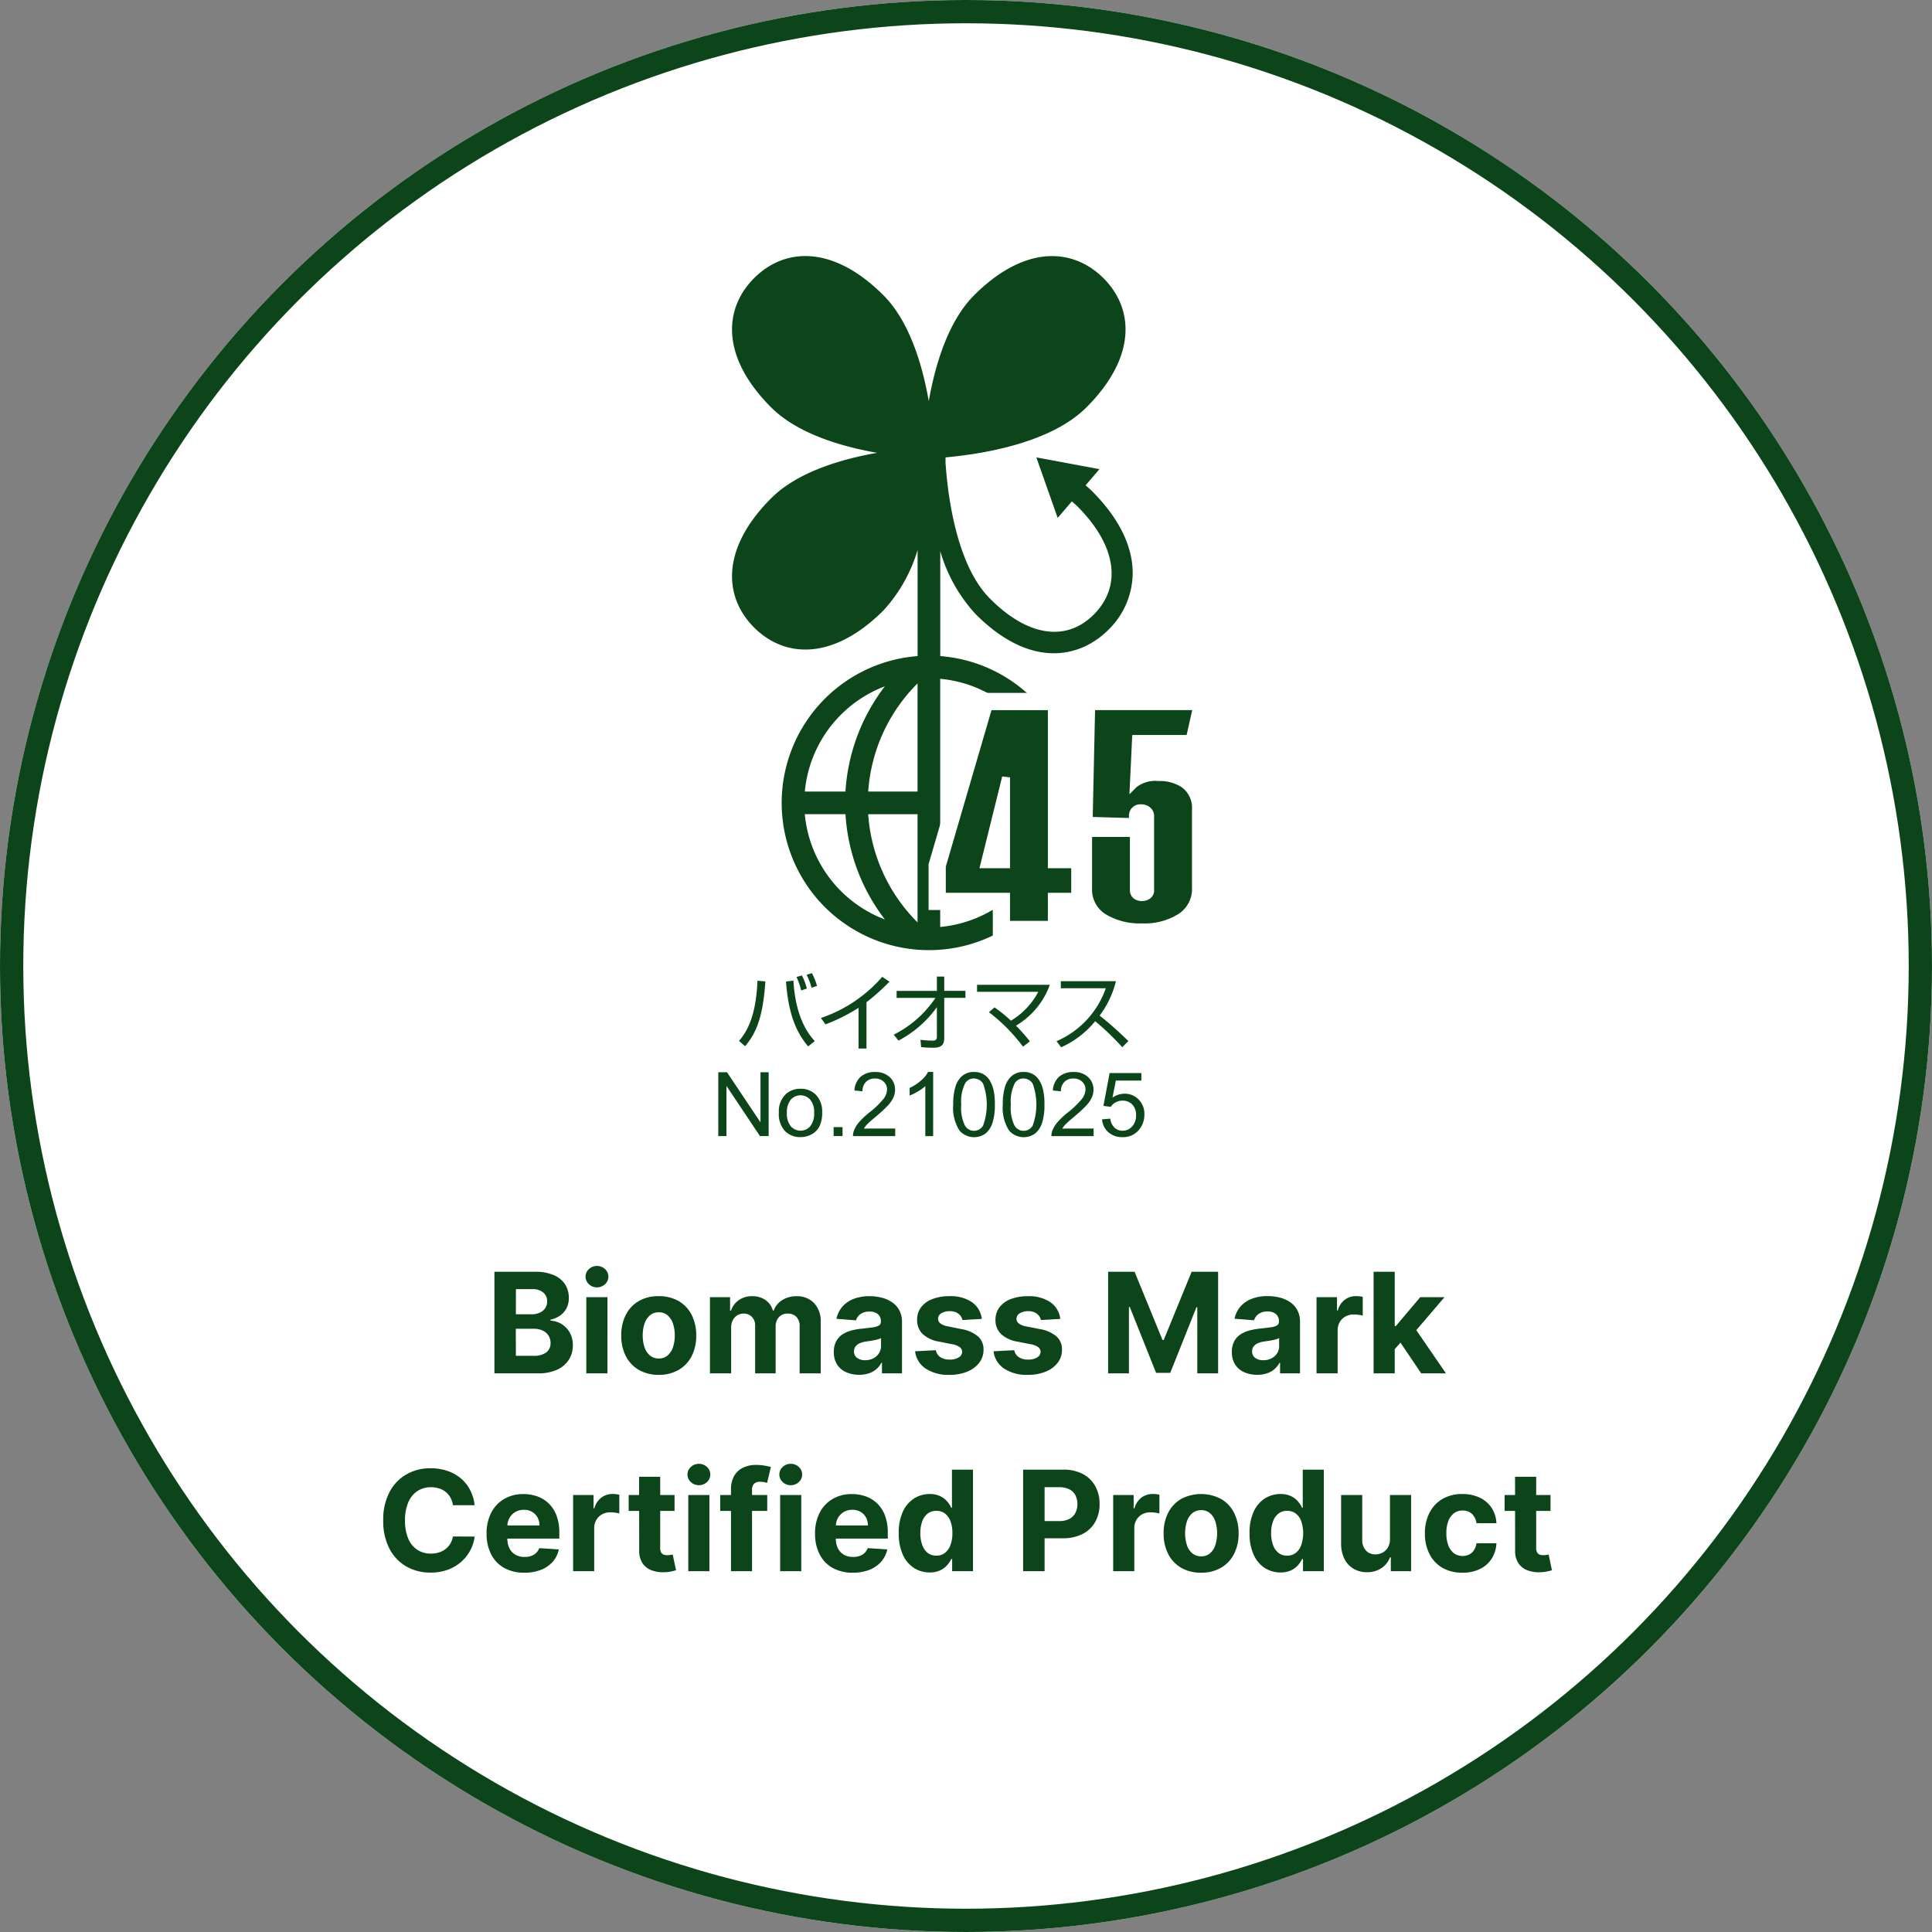 <svg xmlns="http://www.w3.org/2000/svg" xmlns:xlink="http://www.w3.org/1999/xlink" width="166" height="166" viewBox="0 0 166 166">
  <rect x="0" y="0" width="166" height="166" fill="#808080" stroke="none"/>
  <defs>
    <clipPath id="clip-path">
      <rect id="長方形_277" data-name="長方形 277" width="42.567" height="75.705" fill="none"/>
    </clipPath>
  </defs>
  <g id="logo45-text" transform="translate(-1168 196)">
    <g id="楕円形_24" data-name="楕円形 24" transform="translate(1168 -196)" fill="#fff" stroke="#0d451a" stroke-width="2">
      <circle cx="83" cy="83" r="83" stroke="none"/>
      <circle cx="83" cy="83" r="82" fill="none"/>
    </g>
    <path id="パス_123" data-name="パス 123" d="M-40.519,0V-8.727h3.494a3.967,3.967,0,0,1,1.607.286,2.139,2.139,0,0,1,.967.79,2.1,2.1,0,0,1,.324,1.161,1.887,1.887,0,0,1-.2.9,1.749,1.749,0,0,1-.56.631,2.3,2.3,0,0,1-.812.347v.085a1.967,1.967,0,0,1,.935.281,2,2,0,0,1,.71.727,2.162,2.162,0,0,1,.273,1.11,2.269,2.269,0,0,1-.343,1.238,2.334,2.334,0,0,1-1.012.859A3.855,3.855,0,0,1-36.79,0Zm1.845-1.509h1.5a1.74,1.74,0,0,0,1.125-.3.979.979,0,0,0,.354-.79,1.173,1.173,0,0,0-.175-.639,1.189,1.189,0,0,0-.5-.435,1.722,1.722,0,0,0-.765-.158h-1.547Zm0-3.567h1.368a1.62,1.62,0,0,0,.675-.134,1.123,1.123,0,0,0,.469-.381,1.008,1.008,0,0,0,.173-.592.96.96,0,0,0-.335-.763,1.4,1.4,0,0,0-.948-.29h-1.4ZM-32.623,0V-6.545h1.815V0Zm.912-7.389A.975.975,0,0,1-32.4-7.66a.861.861,0,0,1-.288-.65.856.856,0,0,1,.288-.646.975.975,0,0,1,.692-.271.975.975,0,0,1,.692.271.856.856,0,0,1,.288.646.861.861,0,0,1-.288.65A.975.975,0,0,1-31.711-7.389ZM-26.4.128A3.328,3.328,0,0,1-28.116-.3a2.866,2.866,0,0,1-1.114-1.185,3.8,3.8,0,0,1-.392-1.766,3.823,3.823,0,0,1,.392-1.775,2.866,2.866,0,0,1,1.114-1.185A3.328,3.328,0,0,1-26.4-6.631a3.328,3.328,0,0,1,1.715.424,2.866,2.866,0,0,1,1.114,1.185,3.823,3.823,0,0,1,.392,1.775,3.8,3.8,0,0,1-.392,1.766A2.866,2.866,0,0,1-24.686-.3,3.328,3.328,0,0,1-26.4.128Zm.009-1.406a1.122,1.122,0,0,0,.754-.258,1.586,1.586,0,0,0,.458-.705,3.093,3.093,0,0,0,.156-1.018,3.093,3.093,0,0,0-.156-1.018,1.6,1.6,0,0,0-.458-.707,1.117,1.117,0,0,0-.754-.26,1.148,1.148,0,0,0-.765.26,1.575,1.575,0,0,0-.464.707,3.093,3.093,0,0,0-.156,1.018,3.093,3.093,0,0,0,.156,1.018,1.56,1.56,0,0,0,.464.705A1.154,1.154,0,0,0-26.393-1.278ZM-22,0V-6.545h1.73v1.155h.077a1.816,1.816,0,0,1,.682-.908,1.948,1.948,0,0,1,1.142-.332,1.934,1.934,0,0,1,1.146.335,1.6,1.6,0,0,1,.631.906h.068a1.749,1.749,0,0,1,.727-.9,2.252,2.252,0,0,1,1.246-.339,2,2,0,0,1,1.489.582A2.247,2.247,0,0,1-12.484-4.4V0h-1.811V-4.044a1.072,1.072,0,0,0-.29-.818,1.016,1.016,0,0,0-.724-.273.976.976,0,0,0-.771.313A1.2,1.2,0,0,0-16.357-4V0h-1.76V-4.082a1.059,1.059,0,0,0-.275-.767.957.957,0,0,0-.722-.286,1,1,0,0,0-.543.151,1.067,1.067,0,0,0-.381.422,1.354,1.354,0,0,0-.141.633V0Zm12.81.124A2.7,2.7,0,0,1-10.3-.1a1.765,1.765,0,0,1-.773-.652,1.932,1.932,0,0,1-.283-1.08,1.908,1.908,0,0,1,.2-.916,1.622,1.622,0,0,1,.545-.6,2.642,2.642,0,0,1,.786-.341A5.92,5.92,0,0,1-8.9-3.844q.571-.06.92-.113a1.286,1.286,0,0,0,.507-.16.356.356,0,0,0,.158-.315v-.026a.788.788,0,0,0-.254-.626,1.057,1.057,0,0,0-.718-.222,1.279,1.279,0,0,0-.78.215,1.01,1.01,0,0,0-.384.539l-1.679-.136a2.3,2.3,0,0,1,.5-1.033,2.439,2.439,0,0,1,.969-.673,3.712,3.712,0,0,1,1.379-.237A4.213,4.213,0,0,1-7.232-6.5a2.758,2.758,0,0,1,.891.4,1.939,1.939,0,0,1,.616.688,2.09,2.09,0,0,1,.226,1V0H-7.221V-.908h-.051a1.82,1.82,0,0,1-.422.539,1.9,1.9,0,0,1-.635.362A2.585,2.585,0,0,1-9.185.124Zm.52-1.253a1.51,1.51,0,0,0,.707-.16,1.237,1.237,0,0,0,.482-.433A1.121,1.121,0,0,0-7.3-2.339v-.695a.928.928,0,0,1-.232.1q-.147.045-.33.081t-.366.064l-.332.049a2.246,2.246,0,0,0-.558.149.9.9,0,0,0-.371.275.684.684,0,0,0-.132.428.651.651,0,0,0,.271.565A1.153,1.153,0,0,0-8.665-1.129ZM1.357-4.679l-1.662.1a.874.874,0,0,0-.183-.386,1.006,1.006,0,0,0-.369-.277,1.3,1.3,0,0,0-.543-.1,1.342,1.342,0,0,0-.712.177A.534.534,0,0,0-2.4-4.7a.5.5,0,0,0,.188.4,1.488,1.488,0,0,0,.643.26L-.386-3.8a2.937,2.937,0,0,1,1.423.631,1.484,1.484,0,0,1,.469,1.142A1.789,1.789,0,0,1,1.129-.9,2.463,2.463,0,0,1,.1-.143,3.915,3.915,0,0,1-1.408.128,3.522,3.522,0,0,1-3.477-.415a2.1,2.1,0,0,1-.9-1.481l1.786-.094a.91.91,0,0,0,.392.6,1.413,1.413,0,0,0,.8.207,1.417,1.417,0,0,0,.769-.185.563.563,0,0,0,.3-.479.507.507,0,0,0-.209-.407A1.521,1.521,0,0,0-1.178-2.5l-1.134-.226a2.7,2.7,0,0,1-1.425-.665A1.645,1.645,0,0,1-4.2-4.594,1.756,1.756,0,0,1-3.861-5.68a2.177,2.177,0,0,1,.967-.7A3.964,3.964,0,0,1-1.43-6.631a3.239,3.239,0,0,1,1.954.524A2.027,2.027,0,0,1,1.357-4.679Zm6.741,0-1.662.1a.874.874,0,0,0-.183-.386,1.006,1.006,0,0,0-.369-.277,1.3,1.3,0,0,0-.543-.1,1.342,1.342,0,0,0-.712.177.534.534,0,0,0-.29.471.5.5,0,0,0,.188.4,1.488,1.488,0,0,0,.643.26L6.356-3.8a2.937,2.937,0,0,1,1.423.631,1.484,1.484,0,0,1,.469,1.142A1.789,1.789,0,0,1,7.871-.9a2.463,2.463,0,0,1-1.031.756A3.915,3.915,0,0,1,5.333.128,3.522,3.522,0,0,1,3.264-.415a2.1,2.1,0,0,1-.9-1.481L4.148-1.99a.91.91,0,0,0,.392.6,1.413,1.413,0,0,0,.8.207,1.417,1.417,0,0,0,.769-.185.563.563,0,0,0,.3-.479.507.507,0,0,0-.209-.407A1.521,1.521,0,0,0,5.563-2.5L4.43-2.723A2.7,2.7,0,0,1,3-3.388a1.645,1.645,0,0,1-.467-1.206A1.756,1.756,0,0,1,2.881-5.68a2.177,2.177,0,0,1,.967-.7,3.964,3.964,0,0,1,1.464-.247,3.239,3.239,0,0,1,1.954.524A2.027,2.027,0,0,1,8.1-4.679Zm4.112-4.048h2.276l2.4,5.864h.1l2.4-5.864h2.276V0h-1.79V-5.68h-.072L17.55-.043H16.332L14.073-5.7H14V0h-1.79ZM25.021.124A2.7,2.7,0,0,1,23.9-.1a1.765,1.765,0,0,1-.773-.652,1.932,1.932,0,0,1-.283-1.08,1.908,1.908,0,0,1,.2-.916,1.622,1.622,0,0,1,.545-.6,2.642,2.642,0,0,1,.786-.341,5.92,5.92,0,0,1,.927-.162q.571-.06.92-.113a1.286,1.286,0,0,0,.507-.16.356.356,0,0,0,.158-.315v-.026a.788.788,0,0,0-.254-.626,1.057,1.057,0,0,0-.718-.222,1.279,1.279,0,0,0-.78.215,1.01,1.01,0,0,0-.384.539l-1.679-.136a2.3,2.3,0,0,1,.5-1.033,2.439,2.439,0,0,1,.969-.673,3.712,3.712,0,0,1,1.379-.237,4.213,4.213,0,0,1,1.046.128,2.758,2.758,0,0,1,.891.4,1.939,1.939,0,0,1,.616.688,2.09,2.09,0,0,1,.226,1V0H26.985V-.908h-.051a1.82,1.82,0,0,1-.422.539,1.9,1.9,0,0,1-.635.362A2.585,2.585,0,0,1,25.021.124Zm.52-1.253a1.51,1.51,0,0,0,.707-.16,1.237,1.237,0,0,0,.482-.433,1.121,1.121,0,0,0,.175-.618v-.695a.928.928,0,0,1-.232.1q-.147.045-.33.081t-.366.064l-.332.049a2.246,2.246,0,0,0-.558.149.9.9,0,0,0-.371.275.684.684,0,0,0-.132.428.651.651,0,0,0,.271.565A1.153,1.153,0,0,0,25.54-1.129ZM30.117,0V-6.545h1.76V-5.4h.068a1.7,1.7,0,0,1,.6-.923,1.587,1.587,0,0,1,.972-.313,2.746,2.746,0,0,1,.294.017,2.07,2.07,0,0,1,.277.047v1.611a2.372,2.372,0,0,0-.354-.068,3.177,3.177,0,0,0-.413-.03,1.454,1.454,0,0,0-.714.173,1.282,1.282,0,0,0-.494.479,1.365,1.365,0,0,0-.181.707V0Zm6.55-1.884,0-2.178h.264l2.1-2.484h2.084L38.3-3.256h-.43ZM35.022,0V-8.727h1.815V0Zm4.091,0L37.187-2.851,38.4-4.134,41.239,0ZM-42.219,11.328h-1.866a1.846,1.846,0,0,0-.209-.646,1.646,1.646,0,0,0-.4-.484,1.786,1.786,0,0,0-.569-.307,2.2,2.2,0,0,0-.7-.107,2.081,2.081,0,0,0-1.18.335,2.166,2.166,0,0,0-.78.972,3.866,3.866,0,0,0-.277,1.545,3.9,3.9,0,0,0,.279,1.568,2.112,2.112,0,0,0,.782.959,2.1,2.1,0,0,0,1.163.324,2.323,2.323,0,0,0,.688-.1,1.782,1.782,0,0,0,.565-.288,1.646,1.646,0,0,0,.411-.462,1.837,1.837,0,0,0,.228-.622l1.866.009a3.383,3.383,0,0,1-.36,1.157,3.5,3.5,0,0,1-.771.993,3.61,3.61,0,0,1-1.151.69,4.214,4.214,0,0,1-1.506.254,4.106,4.106,0,0,1-2.086-.528,3.733,3.733,0,0,1-1.449-1.53,5.121,5.121,0,0,1-.531-2.425,5.08,5.08,0,0,1,.537-2.429A3.756,3.756,0,0,1-48.079,8.68a4.1,4.1,0,0,1,2.071-.526,4.5,4.5,0,0,1,1.408.213,3.592,3.592,0,0,1,1.153.62,3.252,3.252,0,0,1,.82,1A3.727,3.727,0,0,1-42.219,11.328Zm4.274,5.8a3.471,3.471,0,0,1-1.737-.411A2.782,2.782,0,0,1-40.8,15.549a3.846,3.846,0,0,1-.392-1.792,3.826,3.826,0,0,1,.392-1.773A2.894,2.894,0,0,1-39.695,10.8a3.209,3.209,0,0,1,1.677-.426,3.464,3.464,0,0,1,1.208.207,2.723,2.723,0,0,1,.98.62,2.824,2.824,0,0,1,.654,1.038,4.145,4.145,0,0,1,.234,1.46v.5h-5.527V13.067h3.818a1.391,1.391,0,0,0-.17-.695,1.24,1.24,0,0,0-.471-.475,1.374,1.374,0,0,0-.7-.173,1.4,1.4,0,0,0-.731.19,1.36,1.36,0,0,0-.5.507,1.444,1.444,0,0,0-.183.705V14.2a1.821,1.821,0,0,0,.181.839,1.3,1.3,0,0,0,.513.545,1.551,1.551,0,0,0,.788.192,1.717,1.717,0,0,0,.554-.085,1.15,1.15,0,0,0,.43-.256,1.112,1.112,0,0,0,.273-.418l1.679.111A2.289,2.289,0,0,1-35.5,16.18a2.623,2.623,0,0,1-1.014.7A3.812,3.812,0,0,1-37.945,17.128ZM-33.756,17V10.455H-32V11.6h.068a1.7,1.7,0,0,1,.6-.923,1.587,1.587,0,0,1,.972-.313,2.746,2.746,0,0,1,.294.017,2.07,2.07,0,0,1,.277.047v1.611a2.372,2.372,0,0,0-.354-.068,3.177,3.177,0,0,0-.413-.03,1.454,1.454,0,0,0-.714.173,1.282,1.282,0,0,0-.494.479,1.365,1.365,0,0,0-.181.707V17Zm8.714-6.545v1.364h-3.942V10.455Zm-3.047-1.568h1.815v6.1a.814.814,0,0,0,.077.39.42.42,0,0,0,.215.194.862.862,0,0,0,.322.055A1.415,1.415,0,0,0-25.4,15.6l.2-.036.286,1.351q-.136.043-.384.1a3.205,3.205,0,0,1-.6.07,2.744,2.744,0,0,1-1.148-.175,1.6,1.6,0,0,1-.765-.622,1.9,1.9,0,0,1-.268-1.065ZM-23.862,17V10.455h1.815V17Zm.912-7.389a.975.975,0,0,1-.692-.271.861.861,0,0,1-.288-.65.856.856,0,0,1,.288-.646.975.975,0,0,1,.692-.271.975.975,0,0,1,.692.271.856.856,0,0,1,.288.646.861.861,0,0,1-.288.65A.975.975,0,0,1-22.95,9.611Zm5.872.844v1.364h-4.04V10.455ZM-20.192,17V9.982a2.276,2.276,0,0,1,.279-1.18,1.767,1.767,0,0,1,.765-.7,2.509,2.509,0,0,1,1.1-.234,4.237,4.237,0,0,1,.765.064,5.289,5.289,0,0,1,.518.115l-.324,1.364a2.3,2.3,0,0,0-.262-.064,1.682,1.682,0,0,0-.317-.03.7.7,0,0,0-.558.185.775.775,0,0,0-.158.518V17Zm4.223,0V10.455h1.815V17Zm.912-7.389a.975.975,0,0,1-.692-.271.861.861,0,0,1-.288-.65.856.856,0,0,1,.288-.646.975.975,0,0,1,.692-.271.975.975,0,0,1,.692.271.856.856,0,0,1,.288.646.861.861,0,0,1-.288.65A.975.975,0,0,1-15.058,9.611Zm5.335,7.517a3.471,3.471,0,0,1-1.737-.411,2.782,2.782,0,0,1-1.119-1.168,3.846,3.846,0,0,1-.392-1.792,3.826,3.826,0,0,1,.392-1.773A2.894,2.894,0,0,1-11.472,10.8a3.209,3.209,0,0,1,1.677-.426,3.464,3.464,0,0,1,1.208.207,2.723,2.723,0,0,1,.98.62,2.824,2.824,0,0,1,.654,1.038,4.145,4.145,0,0,1,.234,1.46v.5h-5.527V13.067h3.818a1.391,1.391,0,0,0-.17-.695,1.24,1.24,0,0,0-.471-.475,1.374,1.374,0,0,0-.7-.173,1.4,1.4,0,0,0-.731.19,1.36,1.36,0,0,0-.5.507,1.444,1.444,0,0,0-.183.705V14.2a1.821,1.821,0,0,0,.181.839,1.3,1.3,0,0,0,.513.545,1.551,1.551,0,0,0,.788.192,1.717,1.717,0,0,0,.554-.085,1.15,1.15,0,0,0,.43-.256,1.112,1.112,0,0,0,.273-.418l1.679.111a2.289,2.289,0,0,1-.522,1.055,2.623,2.623,0,0,1-1.014.7A3.812,3.812,0,0,1-9.722,17.128Zm6.6-.021a2.45,2.45,0,0,1-1.349-.386,2.625,2.625,0,0,1-.955-1.138,4.347,4.347,0,0,1-.352-1.847,4.286,4.286,0,0,1,.362-1.873,2.61,2.61,0,0,1,.965-1.121,2.467,2.467,0,0,1,1.323-.373,2.033,2.033,0,0,1,.918.185,1.828,1.828,0,0,1,.6.46,2.407,2.407,0,0,1,.347.539h.055V8.273H.6V17h-1.79V15.952h-.077a2.333,2.333,0,0,1-.36.539,1.814,1.814,0,0,1-.6.441A2.083,2.083,0,0,1-3.121,17.107Zm.575-1.445a1.162,1.162,0,0,0,.744-.241,1.52,1.52,0,0,0,.469-.675,2.879,2.879,0,0,0,.164-1.018,2.877,2.877,0,0,0-.162-1.014,1.456,1.456,0,0,0-.469-.665,1.192,1.192,0,0,0-.746-.234,1.177,1.177,0,0,0-.754.243,1.485,1.485,0,0,0-.464.673,2.892,2.892,0,0,0-.158,1,2.925,2.925,0,0,0,.16,1.008,1.52,1.52,0,0,0,.464.682A1.162,1.162,0,0,0-2.546,15.662ZM4.907,17V8.273H8.35a3.519,3.519,0,0,1,1.692.377,2.6,2.6,0,0,1,1.067,1.044,3.123,3.123,0,0,1,.369,1.536,3.069,3.069,0,0,1-.375,1.534A2.589,2.589,0,0,1,10.018,13.8,3.664,3.664,0,0,1,8.3,14.17H6.109V12.692H8a1.857,1.857,0,0,0,.88-.185,1.215,1.215,0,0,0,.52-.516,1.763,1.763,0,0,0,0-1.521,1.194,1.194,0,0,0-.522-.507A1.918,1.918,0,0,0,8,9.781H6.752V17Zm7.739,0V10.455h1.76V11.6h.068a1.7,1.7,0,0,1,.6-.923,1.587,1.587,0,0,1,.972-.313,2.746,2.746,0,0,1,.294.017,2.07,2.07,0,0,1,.277.047v1.611a2.372,2.372,0,0,0-.354-.068,3.177,3.177,0,0,0-.413-.03,1.454,1.454,0,0,0-.714.173,1.282,1.282,0,0,0-.494.479,1.365,1.365,0,0,0-.181.707V17Zm7.555.128a3.328,3.328,0,0,1-1.715-.424,2.866,2.866,0,0,1-1.114-1.185,3.8,3.8,0,0,1-.392-1.766,3.823,3.823,0,0,1,.392-1.775,2.866,2.866,0,0,1,1.114-1.185,3.681,3.681,0,0,1,3.43,0,2.866,2.866,0,0,1,1.114,1.185,3.823,3.823,0,0,1,.392,1.775,3.8,3.8,0,0,1-.392,1.766A2.866,2.866,0,0,1,21.916,16.7,3.328,3.328,0,0,1,20.2,17.128Zm.009-1.406a1.122,1.122,0,0,0,.754-.258,1.586,1.586,0,0,0,.458-.705,3.412,3.412,0,0,0,0-2.037,1.6,1.6,0,0,0-.458-.707,1.117,1.117,0,0,0-.754-.26,1.148,1.148,0,0,0-.765.26,1.575,1.575,0,0,0-.464.707,3.412,3.412,0,0,0,0,2.037,1.56,1.56,0,0,0,.464.705A1.154,1.154,0,0,0,20.21,15.722Zm6.81,1.385a2.45,2.45,0,0,1-1.349-.386,2.625,2.625,0,0,1-.955-1.138,4.347,4.347,0,0,1-.352-1.847,4.286,4.286,0,0,1,.362-1.873,2.61,2.61,0,0,1,.965-1.121,2.467,2.467,0,0,1,1.323-.373,2.033,2.033,0,0,1,.918.185,1.828,1.828,0,0,1,.6.46,2.407,2.407,0,0,1,.347.539h.055V8.273h1.811V17h-1.79V15.952h-.077a2.333,2.333,0,0,1-.36.539,1.814,1.814,0,0,1-.6.441A2.083,2.083,0,0,1,27.019,17.107Zm.575-1.445a1.162,1.162,0,0,0,.744-.241,1.52,1.52,0,0,0,.469-.675,3.25,3.25,0,0,0,0-2.033,1.456,1.456,0,0,0-.469-.665,1.192,1.192,0,0,0-.746-.234,1.177,1.177,0,0,0-.754.243,1.485,1.485,0,0,0-.464.673,2.892,2.892,0,0,0-.158,1,2.925,2.925,0,0,0,.16,1.008,1.52,1.52,0,0,0,.464.682A1.162,1.162,0,0,0,27.594,15.662Zm8.834-1.449V10.455h1.815V17H36.5V15.811h-.068a1.937,1.937,0,0,1-.735.925,2.17,2.17,0,0,1-1.251.349,2.206,2.206,0,0,1-1.155-.3,2.037,2.037,0,0,1-.778-.848,2.915,2.915,0,0,1-.283-1.317V10.455h1.815V14.3a1.324,1.324,0,0,0,.311.916,1.058,1.058,0,0,0,.822.337,1.291,1.291,0,0,0,.614-.151,1.17,1.17,0,0,0,.462-.45A1.4,1.4,0,0,0,36.428,14.213Zm6.222,2.915a3.328,3.328,0,0,1-1.728-.428,2.849,2.849,0,0,1-1.108-1.191,3.84,3.84,0,0,1-.386-1.756,3.821,3.821,0,0,1,.39-1.766,2.884,2.884,0,0,1,1.11-1.189,3.291,3.291,0,0,1,1.713-.428,3.409,3.409,0,0,1,1.5.311,2.507,2.507,0,0,1,1.018.874,2.567,2.567,0,0,1,.413,1.321H43.86a1.339,1.339,0,0,0-.381-.79,1.109,1.109,0,0,0-.808-.3,1.216,1.216,0,0,0-.735.228,1.472,1.472,0,0,0-.488.663,2.824,2.824,0,0,0-.175,1.053,2.917,2.917,0,0,0,.173,1.065,1.464,1.464,0,0,0,.488.669,1.294,1.294,0,0,0,1.3.1,1.093,1.093,0,0,0,.413-.373,1.42,1.42,0,0,0,.215-.59h1.713a2.683,2.683,0,0,1-.407,1.319,2.481,2.481,0,0,1-1,.888A3.346,3.346,0,0,1,42.65,17.128Zm7.572-6.673v1.364H46.281V10.455ZM47.175,8.886h1.815v6.1a.814.814,0,0,0,.077.39.42.42,0,0,0,.215.194.862.862,0,0,0,.322.055,1.415,1.415,0,0,0,.256-.023l.2-.036.286,1.351q-.136.043-.384.1a3.205,3.205,0,0,1-.6.07,2.744,2.744,0,0,1-1.148-.175,1.6,1.6,0,0,1-.765-.622,1.9,1.9,0,0,1-.268-1.065Z" transform="translate(1251 -78)" fill="#0d451a"/>
    <g id="グループ_169" data-name="グループ 169" transform="translate(1229.717 -174)">
      <g id="グループ_168" data-name="グループ 168" transform="translate(0 0)" clip-path="url(#clip-path)">
        <path id="パス_93" data-name="パス 93" d="M22.029,30.676c4.758,4.847,9.088,3.893,11.552,1.383a6.852,6.852,0,0,0,2.031-4.824c0-2.063-.941-4.44-3.391-6.936-.2-.206-.422-.4-.653-.6l1.191-1.39L27.335,17.3,29.168,22.5l1.215-1.418a6.913,6.913,0,0,1,.565.511c3.246,3.3,3.754,6.731,1.361,9.17S26.547,32.685,23.3,29.38c-2.821-2.871-3.555-8.749-3.747-11.328-.008-.1-.015-.2-.021-.29l0-.463c3.075-.276,9.008-1.2,12.1-4.291C35.922,8.724,35.768,4.559,33.1,1.9S26.278-.922,21.992,3.366c-2.256,2.255-3.36,6.031-3.9,9.1-.538-3.07-1.64-6.845-3.9-9.1C9.911-.922,5.747-.768,3.083,1.9S.267,8.724,4.553,13.008c2.257,2.256,6.033,3.359,9.1,3.9-3.07.538-6.846,1.641-9.1,3.9C.267,25.089.42,29.252,3.084,31.915S9.911,34.732,14.2,30.447a13.249,13.249,0,0,0,2.932-5.19v9.114a12.652,12.652,0,1,0,1.948,0V25.357a13.526,13.526,0,0,0,2.953,5.318M14.32,36.969a16.48,16.48,0,0,0-3.385,9.041H7.442a10.727,10.727,0,0,1,6.879-9.041M7.442,47.956h3.494A16.483,16.483,0,0,0,14.32,57a10.729,10.729,0,0,1-6.879-9.042m9.687,9.295a14.52,14.52,0,0,1-4.241-9.295h4.241Zm0-11.241H12.888a14.512,14.512,0,0,1,4.241-9.293Zm11.679.973a10.721,10.721,0,0,1-9.733,10.661V36.323a10.721,10.721,0,0,1,9.733,10.66" transform="translate(-0.008 0)" fill="#0d451a"/>
        <path id="パス_94" data-name="パス 94" d="M40.779,44.683a4.854,4.854,0,0,0-2.825-.794,6.95,6.95,0,0,0-.9.055l.05-1.057h4.446l1.145-5.092H31.049l-.064,2.967H29.92V37.795H22.492l-4.3,14.72v3.93h5.519v2.416H29.92V56.444h1.251a3.91,3.91,0,0,0,1.391,1.582,7.081,7.081,0,0,0,3.982,1.049,6.884,6.884,0,0,0,3.988-1.088,4.025,4.025,0,0,0,1.77-3.458V47.818a3.617,3.617,0,0,0-1.523-3.135" transform="translate(-0.125 -0.259)" fill="#fff"/>
        <path id="パス_95" data-name="パス 95" d="M25.2,57.393h3.252V54.978h2.007v-2.11H28.452V39.284H23.61L19.682,52.736v2.242H25.2Zm0-4.526H22.575l1.954-7.887.671.082Z" transform="translate(-0.135 -0.269)" fill="#0d451a"/>
        <path id="パス_96" data-name="パス 96" d="M32.336,50.182v4.384a2.493,2.493,0,0,0,1.142,2.24,5.647,5.647,0,0,0,3.164.8,5.46,5.46,0,0,0,3.146-.825,2.545,2.545,0,0,0,1.133-2.244V47.828a2.17,2.17,0,0,0-.89-1.923,3.416,3.416,0,0,0-1.98-.528,2.67,2.67,0,0,0-1.881.51l-.624.625.242-5.093h4.672l.481-2.136H32.593l-.2,9.18,3.107.088.007-.11a.975.975,0,0,1,1.053-1.062,1.145,1.145,0,0,1,.77.271.96.96,0,0,1,.337.746v6.326a.869.869,0,0,1-.348.75,1.131,1.131,0,0,1-.679.214,1.1,1.1,0,0,1-.765-.251.925.925,0,0,1-.289-.711V50.182Z" transform="translate(-0.221 -0.269)" fill="#0d451a"/>
        <path id="パス_97" data-name="パス 97" d="M1.793,67.864c.738-.872,1.454-2.17,1.588-5.176l.674.065c-.207,3.119-.795,4.43-1.738,5.566Zm4.673-5.183c.192,3.354,1.418,4.729,1.836,5.2l-.574.454c-.915-1.106-1.673-2.545-1.9-5.573Zm.666.85a5.7,5.7,0,0,0-.4-1.162l.462-.135a5.1,5.1,0,0,1,.425,1.127Zm.894-.233A5.27,5.27,0,0,0,7.6,62.184l.454-.149a5.456,5.456,0,0,1,.439,1.1Z" transform="translate(-0.012 -0.425)" fill="#0d451a"/>
        <path id="パス_98" data-name="パス 98" d="M12.792,68.518h-.68v-3.5A14.851,14.851,0,0,1,9.268,66.44l-.39-.546a12.086,12.086,0,0,0,5.269-3.538l.624.418a18.943,18.943,0,0,1-1.978,1.766Z" transform="translate(-0.061 -0.427)" fill="#0d451a"/>
        <path id="パス_99" data-name="パス 99" d="M15.178,67.327a9.4,9.4,0,0,0,3.588-3.162H15.425v-.6h3.461V62.335h.631v1.226H21.34v.6H19.517v3.459c0,.532-.213.837-.943.83-.447,0-.773-.029-1.043-.05l-.056-.631a10.045,10.045,0,0,0,1.034.071c.121,0,.376,0,.376-.312V64.965a9.482,9.482,0,0,1-3.3,2.872Z" transform="translate(-0.104 -0.427)" fill="#0d451a"/>
        <path id="パス_100" data-name="パス 100" d="M26.334,68.366A14.94,14.94,0,0,0,23.406,65.4l.482-.412a12.707,12.707,0,0,1,1.41,1.142,6.311,6.311,0,0,0,2.348-2.482H22.385v-.6h6.254a6.736,6.736,0,0,1-2.907,3.51,16.1,16.1,0,0,1,1.191,1.348Z" transform="translate(-0.153 -0.432)" fill="#0d451a"/>
        <path id="パス_101" data-name="パス 101" d="M29.262,67.889a7.729,7.729,0,0,0,4.233-4.546H29.63v-.609h4.736a8.18,8.18,0,0,1-1.4,2.956,30,30,0,0,1,2.468,2.192l-.525.524a22.625,22.625,0,0,0-2.326-2.234,7.947,7.947,0,0,1-2.928,2.241Z" transform="translate(-0.2 -0.429)" fill="#0d451a"/>
        <path id="パス_102" data-name="パス 102" d="M0,76.095V70.609H.745l2.881,4.307V70.609h.7v5.486H3.577L.7,71.785v4.31Z" transform="translate(0 -0.483)" fill="#0d451a"/>
        <path id="パス_103" data-name="パス 103" d="M5.241,74.118a2.05,2.05,0,0,1,.614-1.636A1.849,1.849,0,0,1,7.1,72.041a1.784,1.784,0,0,1,1.34.536,2.045,2.045,0,0,1,.52,1.484,2.621,2.621,0,0,1-.23,1.207,1.621,1.621,0,0,1-.669.683,1.955,1.955,0,0,1-.96.243,1.786,1.786,0,0,1-1.349-.535,2.137,2.137,0,0,1-.514-1.541m.692,0a1.7,1.7,0,0,0,.333,1.143,1.11,1.11,0,0,0,1.673,0,1.736,1.736,0,0,0,.333-1.164,1.642,1.642,0,0,0-.335-1.116,1.11,1.11,0,0,0-1.671,0,1.687,1.687,0,0,0-.333,1.141" transform="translate(-0.036 -0.493)" fill="#0d451a"/>
        <rect id="長方形_276" data-name="長方形 276" width="0.767" height="0.768" transform="translate(9.909 74.844)" fill="#0d451a"/>
        <path id="パス_104" data-name="パス 104" d="M15.28,75.447V76.1H11.654a1.19,1.19,0,0,1,.078-.468,2.467,2.467,0,0,1,.444-.73,6.857,6.857,0,0,1,.881-.83,7.541,7.541,0,0,0,1.209-1.162,1.392,1.392,0,0,0,.314-.81.9.9,0,0,0-.286-.675,1.031,1.031,0,0,0-.746-.275,1.052,1.052,0,0,0-.779.292,1.106,1.106,0,0,0-.3.808l-.692-.072a1.7,1.7,0,0,1,.535-1.181,1.826,1.826,0,0,1,1.246-.405,1.741,1.741,0,0,1,1.249.437,1.437,1.437,0,0,1,.46,1.086,1.655,1.655,0,0,1-.134.648,2.532,2.532,0,0,1-.447.669,10.984,10.984,0,0,1-1.039.966q-.606.508-.779.69a2.19,2.19,0,0,0-.284.364Z" transform="translate(-0.08 -0.483)" fill="#0d451a"/>
        <path id="パス_105" data-name="パス 105" d="M18.573,76.1H17.9V71.8a3.513,3.513,0,0,1-.639.465,4.593,4.593,0,0,1-.709.348v-.652a4.04,4.04,0,0,0,.988-.644,2.527,2.527,0,0,0,.6-.733h.434Z" transform="translate(-0.113 -0.483)" fill="#0d451a"/>
        <path id="パス_106" data-name="パス 106" d="M20.324,73.39a5,5,0,0,1,.2-1.566,1.937,1.937,0,0,1,.595-.915,1.518,1.518,0,0,1,.993-.322,1.627,1.627,0,0,1,.775.178,1.483,1.483,0,0,1,.55.512,2.775,2.775,0,0,1,.341.816,5.457,5.457,0,0,1,.123,1.3,5.034,5.034,0,0,1-.2,1.558,1.946,1.946,0,0,1-.593.917,1.671,1.671,0,0,1-2.244-.244,3.618,3.618,0,0,1-.542-2.231m.692,0a3.44,3.44,0,0,0,.316,1.8.9.9,0,0,0,1.56,0,5.261,5.261,0,0,0,0-3.6.938.938,0,0,0-.788-.446.864.864,0,0,0-.741.393,3.486,3.486,0,0,0-.348,1.852" transform="translate(-0.139 -0.483)" fill="#0d451a"/>
        <path id="パス_107" data-name="パス 107" d="M24.615,73.39a5,5,0,0,1,.2-1.566,1.937,1.937,0,0,1,.595-.915,1.518,1.518,0,0,1,.993-.322,1.627,1.627,0,0,1,.775.178,1.483,1.483,0,0,1,.55.512,2.775,2.775,0,0,1,.341.816,5.405,5.405,0,0,1,.123,1.3,5.034,5.034,0,0,1-.2,1.558,1.946,1.946,0,0,1-.593.917,1.671,1.671,0,0,1-2.244-.244,3.618,3.618,0,0,1-.542-2.231m.692,0a3.44,3.44,0,0,0,.316,1.8.9.9,0,0,0,1.561,0,5.277,5.277,0,0,0,0-3.6.941.941,0,0,0-.789-.446.864.864,0,0,0-.741.393,3.486,3.486,0,0,0-.348,1.852" transform="translate(-0.169 -0.483)" fill="#0d451a"/>
        <path id="パス_108" data-name="パス 108" d="M32.446,75.447V76.1H28.82a1.19,1.19,0,0,1,.078-.468,2.467,2.467,0,0,1,.444-.73,6.857,6.857,0,0,1,.881-.83,7.54,7.54,0,0,0,1.209-1.162,1.392,1.392,0,0,0,.314-.81.9.9,0,0,0-.286-.675,1.031,1.031,0,0,0-.747-.275,1.051,1.051,0,0,0-.778.292,1.106,1.106,0,0,0-.3.808l-.692-.072a1.7,1.7,0,0,1,.535-1.181,1.825,1.825,0,0,1,1.245-.405,1.744,1.744,0,0,1,1.25.437,1.437,1.437,0,0,1,.46,1.086,1.655,1.655,0,0,1-.134.648,2.532,2.532,0,0,1-.447.669,10.985,10.985,0,0,1-1.039.966q-.606.508-.779.69a2.19,2.19,0,0,0-.284.364Z" transform="translate(-0.197 -0.483)" fill="#0d451a"/>
        <path id="パス_109" data-name="パス 109" d="M33.2,74.659l.707-.06a1.273,1.273,0,0,0,.364.777.994.994,0,0,0,.691.26,1.079,1.079,0,0,0,.823-.367,1.382,1.382,0,0,0,.337-.972,1.252,1.252,0,0,0-.324-.91,1.127,1.127,0,0,0-.848-.333,1.164,1.164,0,0,0-.587.148,1.129,1.129,0,0,0-.412.383l-.633-.082.531-2.818h2.728v.644h-2.19L34.093,72.8a1.787,1.787,0,0,1,1.037-.344,1.642,1.642,0,0,1,1.213.5,1.736,1.736,0,0,1,.494,1.279,2,2,0,0,1-.434,1.287,1.738,1.738,0,0,1-1.44.666,1.778,1.778,0,0,1-1.223-.419,1.632,1.632,0,0,1-.54-1.111" transform="translate(-0.227 -0.484)" fill="#0d451a"/>
      </g>
    </g>
  </g>
</svg>
